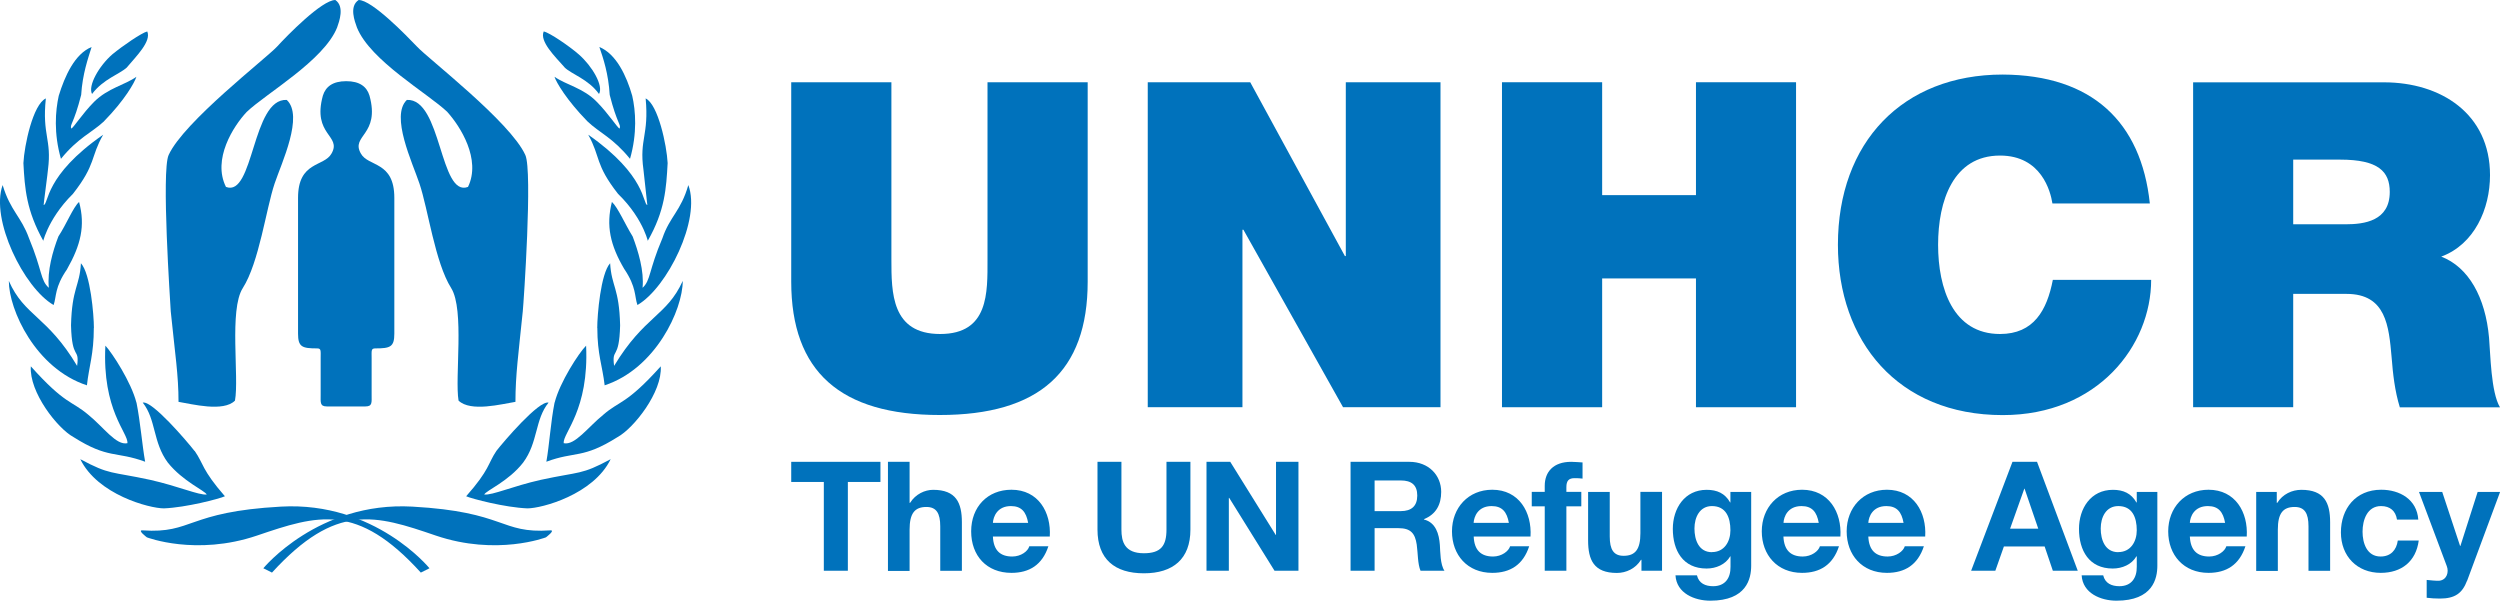 <?xml version="1.0" encoding="UTF-8"?><svg id="Layer_1" xmlns="http://www.w3.org/2000/svg" viewBox="0 0 283.01 68"><path d="M41.37,46.01c.8,0,.7-.45.7-1.31v-4.14c0-.85-.08-1.12.41-1.12,1.7,0,2.16-.16,2.16-1.67v-15.37c0-4.19-2.95-3.49-3.79-5.02-1.18-2.07,2.21-2.07.98-6.55-.31-1.02-1.11-1.64-2.64-1.64s-2.33.63-2.64,1.64c-1.23,4.48,2.17,4.48.98,6.55-.84,1.53-3.79.84-3.79,5.02v15.37c0,1.51.46,1.67,2.16,1.67.48,0,.4.27.4,1.12v4.14c0,.85-.1,1.31.7,1.31h4.36" fill="#0072bc"/><path d="M27.92,12.68c-1.51,1.61-3.9,5.36-2.34,8.48,3.17,1.22,2.93-10.04,6.88-9.85,1.95,1.81-.58,7.12-1.37,9.46-.97,2.88-1.75,8.93-3.61,11.85-1.56,2.44-.39,10.1-.88,12.73-1.31,1.32-4.87.39-6.39.14,0-3.02-.39-5.41-.88-10.24-.05-.97-1.07-15.89-.24-17.7,1.71-3.76,11.02-10.92,12.29-12.29,1.11-1.22,5.06-5.26,6.58-5.26,1.07.73.44,2.44.2,3.12-1.51,3.75-8.05,7.46-10.24,9.56" fill="#0072bc"/><path d="M50.64,12.68c1.46,1.61,3.85,5.36,2.34,8.48-3.22,1.22-2.97-10.04-6.92-9.85-1.9,1.81.64,7.12,1.42,9.46.98,2.88,1.76,8.93,3.6,11.85,1.52,2.44.39,10.1.83,12.73,1.37,1.32,4.88.39,6.44.14,0-3.02.34-5.41.83-10.24.1-.97,1.12-15.89.29-17.7-1.7-3.76-11.02-10.92-12.28-12.29-1.17-1.22-5.07-5.26-6.59-5.26-1.11.73-.43,2.44-.19,3.12,1.51,3.75,8.04,7.46,10.24,9.56" fill="#0072bc"/><path d="M14.38,7.62c-.83.78-2.69,1.32-3.96,3.02-.49-.92.78-3.17,2.3-4.49,1.12-.93,3.32-2.44,3.95-2.59.49,1.12-1.27,2.83-2.29,4.05" fill="#0072bc"/><path d="M11.78,13.73c-1.41,1.31-2.93,1.85-4.88,4.25-.83-2.89-.63-5.43-.25-7.14.69-2.24,1.81-4.74,3.72-5.52-.39,1.27-1.03,3.03-1.18,5.42-.83,3.27-1.32,3.37-1.12,3.81.19,0,1.27-1.71,2.59-3.03,1.57-1.56,3.51-1.91,4.78-2.83-.19.63-1.31,2.63-3.66,5.03" fill="#0072bc"/><path d="M4.9,27.26c-1.91-3.42-2.1-5.91-2.25-8.8.1-2,1.08-6.64,2.54-7.32-.44,4.2.69,4.59.24,8.06,0,.19-.49,3.81-.49,4.01.59-.1.05-3.32,6.74-7.96-1.46,2.54-.78,3.32-3.42,6.69-3.07,3.03-3.51,6-3.36,5.32" fill="#0072bc"/><path d="M7.59,30.48c-1.42,2.05-1.18,3.07-1.52,4.05-3.38-1.95-7.18-9.72-5.77-13.58.88,2.93,2.1,3.56,2.98,6.01,1.52,3.66,1.28,4.78,2.25,5.62-.2-1.91.44-4.15,1.08-5.81.93-1.42,1.65-3.27,2.34-3.91.73,2.69.19,4.89-1.37,7.63" fill="#0072bc"/><path d="M10.62,37.13c0,2.98-.54,4.3-.78,6.49-5.81-1.9-8.84-8.55-8.84-11.82,1.76,4,4.35,3.95,7.73,9.62.29-2.15-.59-.54-.69-4.59.1-4.25.98-4.4,1.12-7.03,1.08,1.17,1.47,5.86,1.47,7.33" fill="#0072bc"/><path d="M15.45,45.57c.44,2.2.64,4.79.98,6.7-3.32-1.22-4.16-.29-8.11-2.79-1.81-.98-5.03-5.08-4.83-8.01,3.9,4.35,4.59,3.86,6.49,5.47,1.76,1.42,3.17,3.52,4.45,3.23.09-1.17-2.88-3.72-2.5-11.04.78.83,2.93,4.15,3.51,6.44" fill="#0072bc"/><path d="M22.04,51.05c1.02,1.46.78,2.1,3.42,5.13-.64.29-4.4,1.27-6.9,1.37-1.65,0-7.52-1.56-9.47-5.57,3.37,1.81,3.42,1.37,7.91,2.34,3.23.73,5.52,1.76,6.4,1.66-.2-.44-2.68-1.47-4.4-3.61-1.71-2.3-1.32-4.88-2.84-6.79,1.03-.29,5.03,4.4,5.86,5.47" fill="#0072bc"/><path d="M63.9,7.62c.78.78,2.69,1.32,3.91,3.02.54-.92-.78-3.17-2.3-4.49-1.07-.93-3.27-2.44-3.96-2.59-.49,1.12,1.27,2.83,2.35,4.05" fill="#0072bc"/><path d="M66.49,13.73c1.37,1.31,2.88,1.85,4.83,4.25.83-2.89.64-5.43.25-7.14-.64-2.24-1.81-4.74-3.72-5.52.44,1.27,1.03,3.03,1.17,5.42.83,3.27,1.32,3.37,1.12,3.81-.19,0-1.27-1.71-2.59-3.03-1.51-1.56-3.47-1.91-4.78-2.83.2.63,1.37,2.63,3.71,5.03" fill="#0072bc"/><path d="M73.33,27.26c1.95-3.42,2.09-5.91,2.25-8.8-.1-2-1.08-6.64-2.49-7.32.39,4.2-.73,4.59-.25,8.06,0,.19.44,3.81.44,4.01-.54-.1-.05-3.32-6.69-7.96,1.42,2.54.73,3.32,3.37,6.69,3.12,3.03,3.51,6,3.37,5.32" fill="#0072bc"/><path d="M70.69,30.48c1.37,2.05,1.13,3.07,1.47,4.05,3.37-1.95,7.23-9.72,5.76-13.58-.83,2.93-2.1,3.56-2.93,6.01-1.56,3.66-1.32,4.78-2.25,5.62.19-1.91-.49-4.15-1.12-5.81-.88-1.42-1.66-3.27-2.35-3.91-.68,2.69-.2,4.89,1.42,7.63" fill="#0072bc"/><path d="M67.62,37.13c0,2.98.58,4.3.83,6.49,5.77-1.9,8.84-8.55,8.84-11.82-1.81,4-4.35,3.95-7.77,9.62-.29-2.15.58-.54.68-4.59-.1-4.25-.98-4.4-1.13-7.03-1.07,1.17-1.46,5.86-1.46,7.33" fill="#0072bc"/><path d="M62.78,45.57c-.44,2.2-.59,4.79-.93,6.7,3.27-1.22,4.1-.29,8.06-2.79,1.81-.98,5.08-5.08,4.89-8.01-3.91,4.35-4.64,3.86-6.49,5.47-1.76,1.42-3.23,3.52-4.5,3.23-.1-1.17,2.88-3.72,2.54-11.04-.83.83-2.98,4.15-3.56,6.44" fill="#0072bc"/><path d="M56.19,51.05c-.98,1.46-.74,2.1-3.42,5.13.68.29,4.4,1.27,6.94,1.37,1.61,0,7.47-1.56,9.42-5.57-3.36,1.81-3.42,1.37-7.91,2.34-3.23.73-5.47,1.76-6.4,1.66.19-.44,2.73-1.47,4.4-3.61,1.71-2.3,1.32-4.88,2.88-6.79-1.07-.29-5.08,4.4-5.91,5.47" fill="#0072bc"/><path d="M30.79,64.82l-.98-.49s6.21-7.57,16.85-6.98c10.65.59,9.92,3.08,15.63,2.69.64-.05-.49.79-.49.79,0,0-5.57,2.14-12.46-.2-6.84-2.34-11.29-3.76-18.56,4.2" fill="#0072bc"/><path d="M47.64,64.82l.98-.49s-6.16-7.57-16.8-6.98c-10.7.59-9.96,3.08-15.68,2.69-.64-.05.49.79.49.79,0,0,5.56,2.14,12.46-.2,6.88-2.34,11.33-3.76,18.56,4.2" fill="#0072bc"/><path d="M123.13,31.88c0,10.21-5.51,15.1-16.75,15.1s-16.81-4.9-16.81-15.1V9.31h11.34v20.05c0,3.76,0,8.45,5.52,8.45s5.36-4.69,5.36-8.45V9.31h11.34v22.57" fill="#0072bc"/><polygon points="129.93 9.31 141.53 9.31 152.25 28.99 152.35 28.99 152.35 9.31 163.07 9.31 163.07 46.1 152.04 46.1 140.76 26.01 140.65 26.01 140.65 46.1 129.93 46.1 129.93 9.31" fill="#0072bc"/><polygon points="170.03 9.31 181.37 9.31 181.37 22.09 191.99 22.09 191.99 9.31 203.32 9.31 203.32 46.1 191.99 46.1 191.99 31.52 181.37 31.52 181.37 46.1 170.03 46.1 170.03 9.31" fill="#0072bc"/><path d="M232.34,23.02c-.21-1.34-1.24-5.41-5.93-5.41-5.31,0-7.01,5.15-7.01,10.1s1.7,10.1,7.01,10.1c3.82,0,5.31-2.68,5.98-6.13h11.13c0,7.42-6.03,15.31-16.8,15.31-11.91,0-18.66-8.4-18.66-19.28,0-11.6,7.32-19.27,18.66-19.27,10.1.05,15.67,5.36,16.65,14.59h-11.03" fill="#0072bc"/><path d="M259.6,18.07h5.31c4.33,0,5.62,1.34,5.62,3.66,0,3.29-2.89,3.66-5,3.66h-5.93v-7.32ZM248.26,46.1h11.34v-12.83h6.04c4.48,0,4.79,3.66,5.1,7.17.15,1.91.36,3.81.93,5.67h11.34c-1.03-1.7-1.08-6.08-1.24-7.88-.41-4.59-2.32-7.99-5.41-9.18,3.76-1.39,5.52-5.41,5.52-9.22,0-6.96-5.57-10.51-12.01-10.51h-21.6v36.8" fill="#0072bc"/><polygon points="93.26 54.56 89.57 54.56 89.57 52.28 99.67 52.28 99.67 54.56 95.98 54.56 95.98 64.61 93.26 64.61 93.26 54.56" fill="#0072bc"/><path d="M100.52,52.28h2.45v4.65h.05c.62-1,1.69-1.48,2.61-1.48,2.61,0,3.26,1.47,3.26,3.68v5.49h-2.45v-5.04c0-1.47-.43-2.19-1.57-2.19-1.33,0-1.9.74-1.9,2.56v4.68h-2.45v-12.33" fill="#0072bc"/><path d="M112.4,60.74c.07,1.56.83,2.26,2.19,2.26.99,0,1.78-.6,1.93-1.16h2.16c-.69,2.11-2.16,3.01-4.18,3.01-2.81,0-4.56-1.94-4.56-4.7s1.85-4.71,4.56-4.71c3.04,0,4.51,2.55,4.34,5.3h-6.44ZM116.39,59.19c-.22-1.24-.76-1.9-1.95-1.9-1.55,0-2,1.21-2.04,1.9h3.99" fill="#0072bc"/><path d="M134.76,59.95c0,3.33-1.97,4.95-5.27,4.95s-5.25-1.6-5.25-4.95v-7.67h2.71v7.67c0,1.35.35,2.68,2.54,2.68,1.93,0,2.56-.85,2.56-2.68v-7.67h2.71v7.67" fill="#0072bc"/><polygon points="136.58 52.28 139.27 52.28 144.42 60.56 144.45 60.56 144.45 52.28 146.99 52.28 146.99 64.61 144.28 64.61 139.15 56.36 139.11 56.36 139.11 64.61 136.58 64.61 136.58 52.28" fill="#0072bc"/><path d="M155.61,54.39h2.97c1.21,0,1.86.52,1.86,1.71s-.66,1.76-1.86,1.76h-2.97v-3.47ZM152.9,64.61h2.71v-4.82h2.71c1.36,0,1.87.57,2.06,1.86.14.99.1,2.18.43,2.96h2.71c-.48-.69-.47-2.14-.52-2.92-.09-1.24-.46-2.54-1.8-2.88v-.04c1.36-.55,1.95-1.64,1.95-3.09,0-1.86-1.4-3.4-3.61-3.4h-6.65v12.33" fill="#0072bc"/><path d="M166.82,59.19c.04-.69.48-1.9,2.04-1.9,1.19,0,1.73.66,1.95,1.9h-3.99ZM173.26,60.74c.17-2.75-1.3-5.3-4.33-5.3-2.71,0-4.56,2.04-4.56,4.71s1.74,4.7,4.56,4.7c2.02,0,3.49-.9,4.18-3.01h-2.16c-.16.55-.95,1.16-1.93,1.16-1.36,0-2.13-.71-2.19-2.26h6.44" fill="#0072bc"/><path d="M174.87,57.32h-1.47v-1.64h1.47v-.69c0-1.57.98-2.71,2.99-2.71.43,0,.88.05,1.29.07v1.83c-.29-.04-.58-.05-.9-.05-.65,0-.93.28-.93,1.02v.53h1.69v1.64h-1.69v7.29h-2.45v-7.29" fill="#0072bc"/><path d="M188.15,64.61h-2.33v-1.24h-.05c-.62,1-1.69,1.49-2.73,1.49-2.61,0-3.26-1.47-3.26-3.68v-5.49h2.45v5.04c0,1.47.43,2.19,1.57,2.19,1.33,0,1.9-.74,1.9-2.56v-4.68h2.45v8.93" fill="#0072bc"/><path d="M193.8,62.51c-1.5,0-1.98-1.4-1.98-2.68s.6-2.54,1.98-2.54c1.59,0,2.09,1.29,2.09,2.74,0,1.28-.69,2.47-2.09,2.47M198.22,55.69h-2.33v1.19h-.03c-.59-1.04-1.48-1.43-2.66-1.43-2.5,0-3.83,2.11-3.83,4.42,0,2.45,1.14,4.49,3.82,4.49,1.07,0,2.14-.45,2.68-1.38h.03v1.17c.02,1.28-.6,2.21-1.97,2.21-.86,0-1.61-.31-1.83-1.23h-2.43c.12,2.04,2.17,2.87,3.94,2.87,4.11,0,4.63-2.49,4.63-3.96v-8.36" fill="#0072bc"/><path d="M201.9,59.19c.03-.69.48-1.9,2.04-1.9,1.19,0,1.73.66,1.95,1.9h-3.99ZM208.34,60.74c.17-2.75-1.3-5.3-4.34-5.3-2.71,0-4.56,2.04-4.56,4.71s1.75,4.7,4.56,4.7c2.02,0,3.49-.9,4.18-3.01h-2.16c-.16.55-.95,1.16-1.94,1.16-1.36,0-2.12-.71-2.19-2.26h6.44" fill="#0072bc"/><path d="M211.5,59.19c.04-.69.48-1.9,2.04-1.9,1.19,0,1.73.66,1.95,1.9h-3.99ZM217.94,60.74c.17-2.75-1.3-5.3-4.33-5.3-2.71,0-4.56,2.04-4.56,4.71s1.74,4.7,4.56,4.7c2.02,0,3.49-.9,4.18-3.01h-2.16c-.16.55-.95,1.16-1.94,1.16-1.36,0-2.12-.71-2.19-2.26h6.44" fill="#0072bc"/><path d="M229.16,55.32h.03l1.55,4.53h-3.19l1.61-4.53ZM223.14,64.61h2.74l.97-2.75h4.61l.93,2.75h2.82l-4.61-12.33h-2.78l-4.68,12.33Z" fill="#0072bc"/><path d="M239.8,62.51c-1.5,0-1.99-1.4-1.99-2.68s.6-2.54,1.99-2.54c1.59,0,2.09,1.29,2.09,2.74,0,1.28-.69,2.47-2.09,2.47M244.22,55.69h-2.33v1.19h-.04c-.59-1.04-1.49-1.43-2.66-1.43-2.51,0-3.84,2.11-3.84,4.42,0,2.45,1.14,4.49,3.82,4.49,1.07,0,2.14-.45,2.68-1.38h.04v1.17c.02,1.28-.61,2.21-1.97,2.21-.86,0-1.61-.31-1.83-1.23h-2.44c.12,2.04,2.18,2.87,3.94,2.87,4.11,0,4.63-2.49,4.63-3.96v-8.36" fill="#0072bc"/><path d="M247.9,59.19c.03-.69.48-1.9,2.04-1.9,1.19,0,1.73.66,1.95,1.9h-3.99ZM254.34,60.74c.17-2.75-1.29-5.3-4.33-5.3-2.71,0-4.56,2.04-4.56,4.71s1.74,4.7,4.56,4.7c2.02,0,3.49-.9,4.18-3.01h-2.16c-.16.55-.95,1.16-1.94,1.16-1.36,0-2.12-.71-2.19-2.26h6.44" fill="#0072bc"/><path d="M255.41,55.69h2.33v1.24h.05c.62-1,1.69-1.48,2.73-1.48,2.61,0,3.26,1.47,3.26,3.68v5.49h-2.45v-5.04c0-1.47-.43-2.19-1.57-2.19-1.33,0-1.9.74-1.9,2.56v4.68h-2.45v-8.93" fill="#0072bc"/><path d="M271.35,58.83c-.15-1-.79-1.54-1.81-1.54-1.57,0-2.09,1.59-2.09,2.9s.5,2.81,2.04,2.81c1.14,0,1.8-.72,1.95-1.81h2.37c-.31,2.37-1.95,3.66-4.3,3.66-2.69,0-4.51-1.9-4.51-4.58s1.66-4.83,4.56-4.83c2.11,0,4.04,1.1,4.2,3.38h-2.4" fill="#0072bc"/><path d="M279.28,65.74c-.54,1.43-1.38,2.02-3.07,2.02-.5,0-1-.03-1.5-.09v-2.02c.47.04.95.11,1.43.09.84-.09,1.12-.97.84-1.67l-3.14-8.38h2.63l2.02,6.11h.04l1.95-6.11h2.54l-3.73,10.05" fill="#0072bc"/></svg>